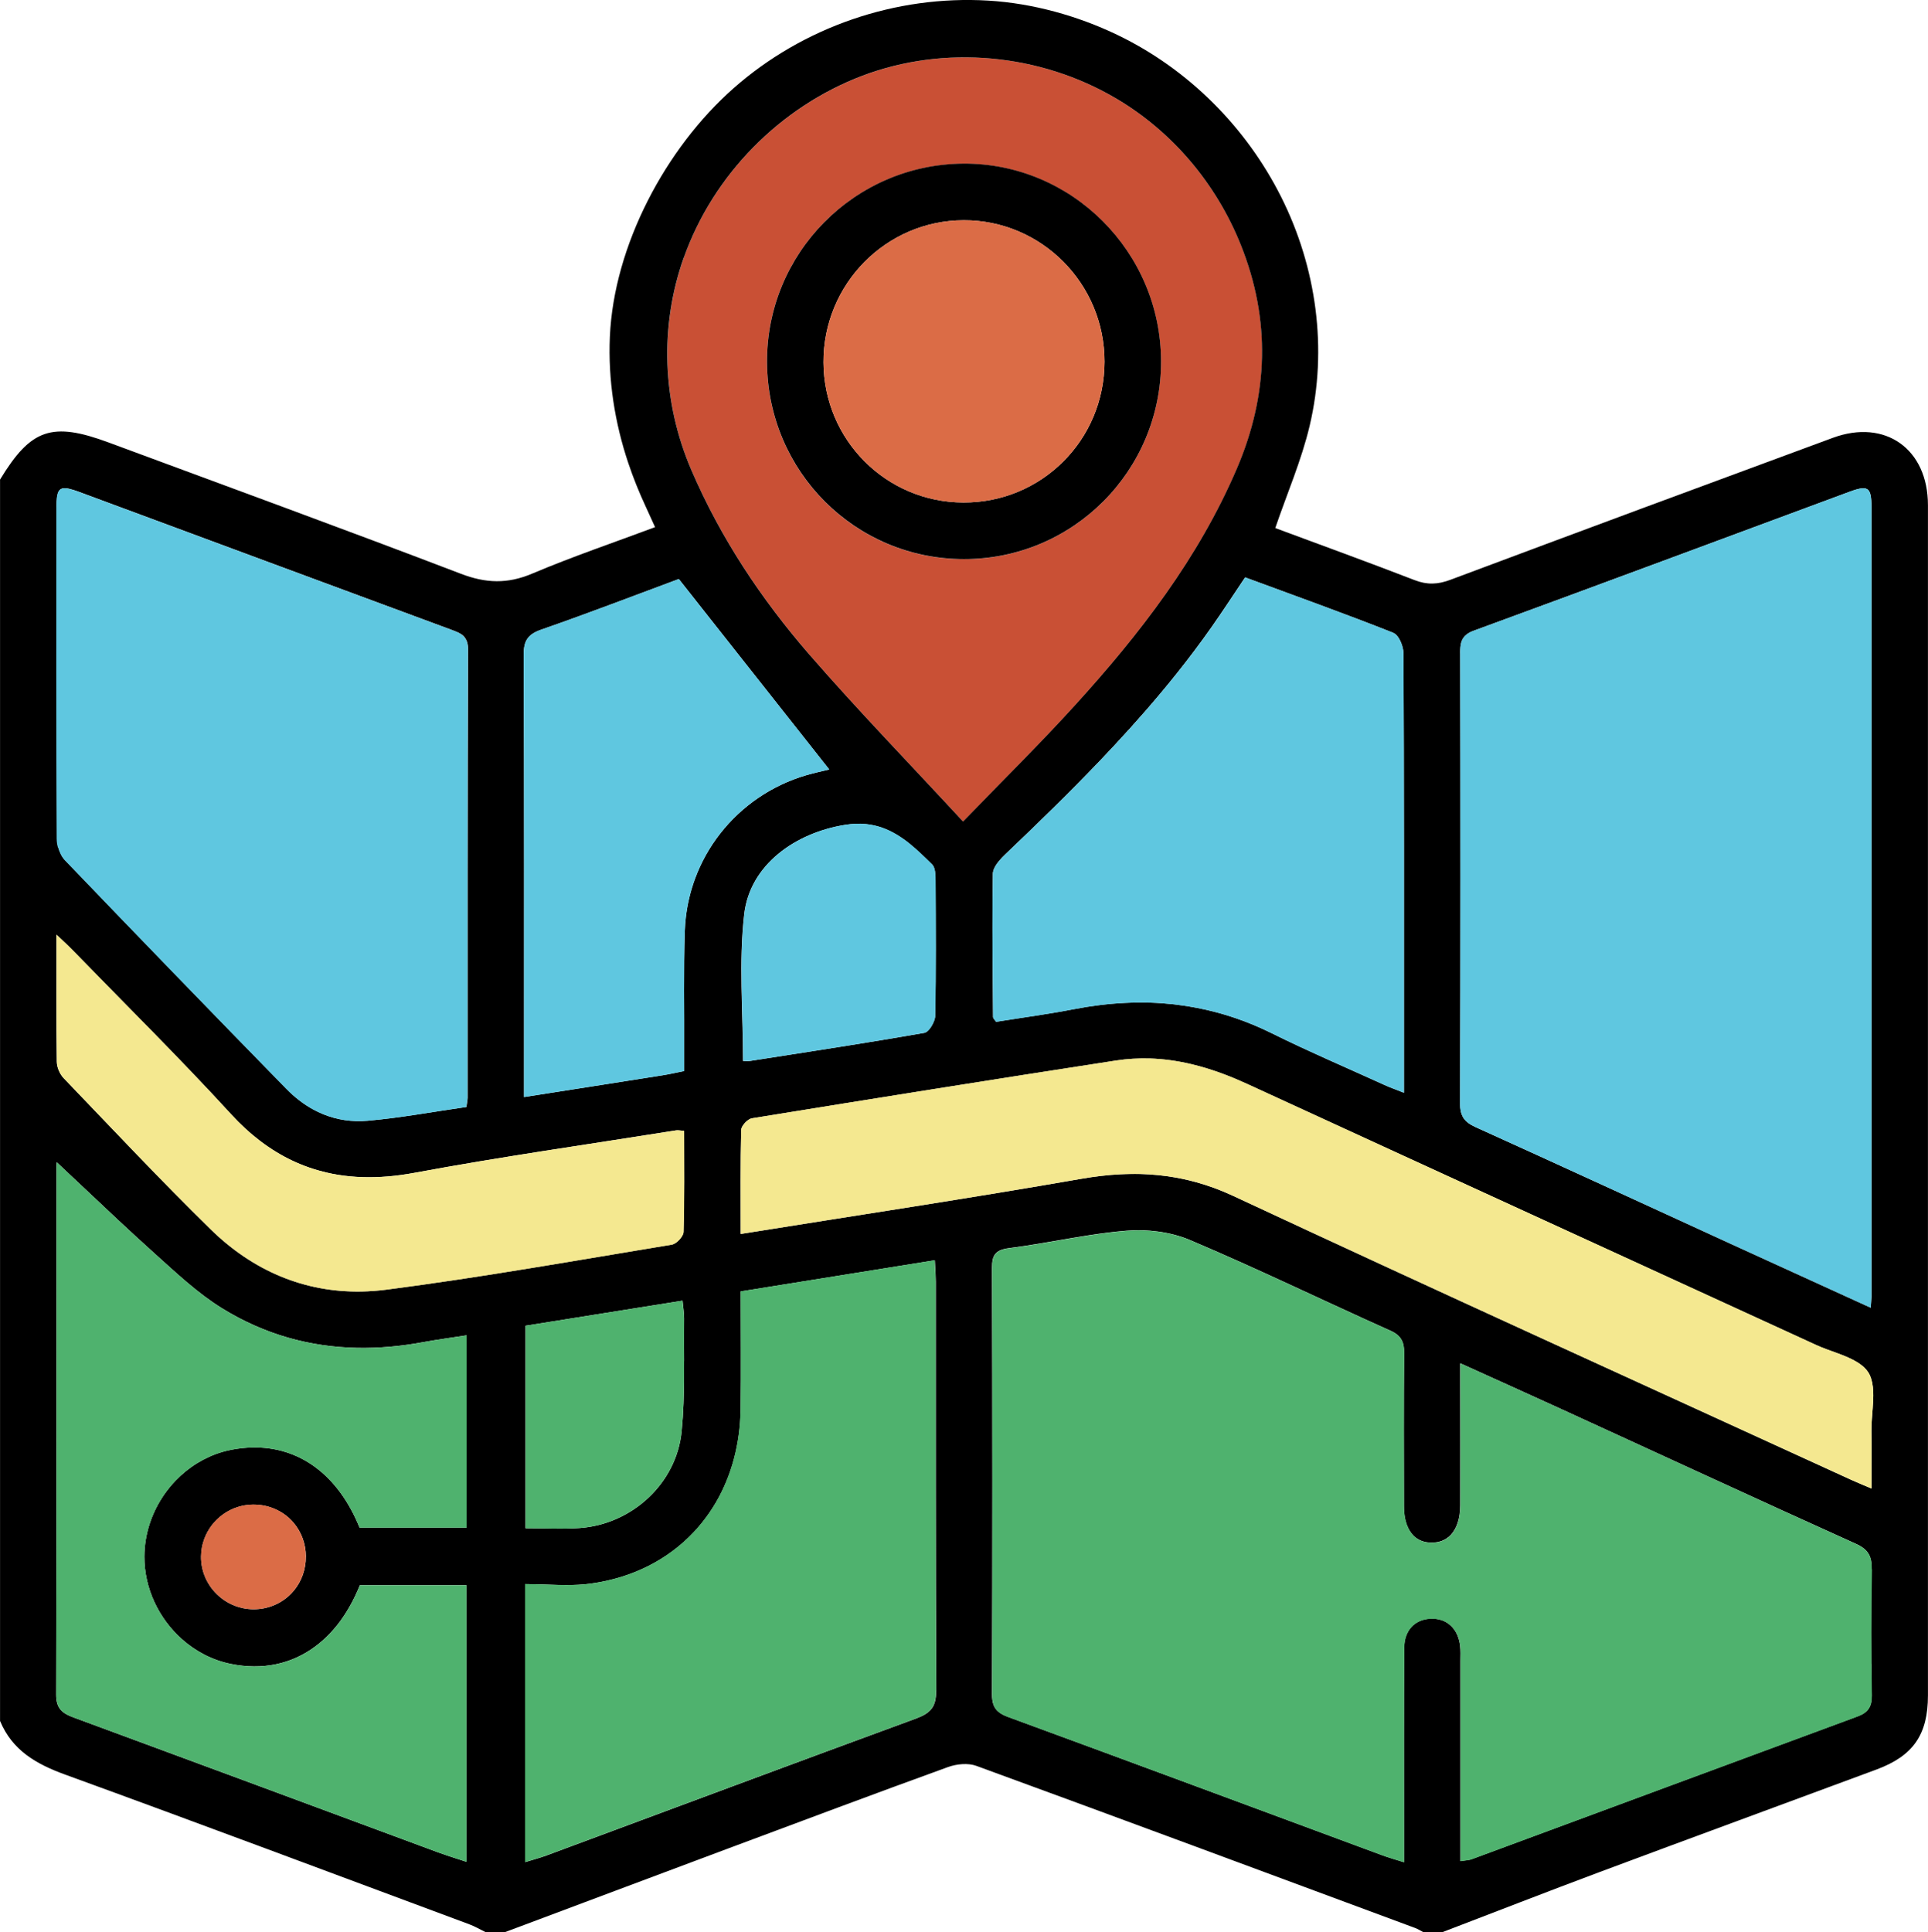 <?xml version="1.0" encoding="UTF-8"?><svg id="Layer_1" xmlns="http://www.w3.org/2000/svg" viewBox="0 0 383.25 384.08"><defs><style>.cls-1{fill:none;}.cls-2{fill:#f4e890;}.cls-3{fill:#c95035;}.cls-4{fill:#db6c46;}.cls-5{fill:#5fc7e0;}.cls-6{fill:#4fb26e;}</style></defs><path class="cls-1" d="M73.09,222.77c-.79,.07-1.56,.09-2.32,.07,.76,.02,1.54,0,2.32-.07,6.55-.58,13.04-1.79,19.6-2.74,.05-.4,.1-.7,.14-.94-.04,.24-.08,.54-.14,.94-6.57,.94-13.06,2.15-19.6,2.74Z"/><path class="cls-1" d="M13.86,97.18c.51,.12,1.11,.32,1.82,.58-.71-.26-1.31-.46-1.82-.58Z"/><path class="cls-1" d="M92.83,219.09c.06-.4,.1-.63,.1-.86,0-14.86,0-29.73,0-44.59,0,14.86,0,29.73,0,44.59,0,.23-.04,.46-.1,.86Z"/><path class="cls-1" d="M138.16,174.67c-.9,2.45-1.52,5.02-1.83,7.69,.31-2.66,.93-5.24,1.83-7.69Z"/><path class="cls-1" d="M92.71,127.33c-.22-.53-.55-.92-.99-1.22,.44,.3,.77,.7,.99,1.22Z"/><path class="cls-1" d="M92.93,173.64c0-14.86,.02-29.73,.08-44.59,0-.56-.07-1.02-.19-1.42,.12,.39,.19,.85,.19,1.42-.05,14.86-.07,29.73-.08,44.59Z"/><path class="cls-1" d="M143.18,165.67c2.12-2.71,4.65-5.09,7.52-7.05-2.87,1.96-5.4,4.34-7.52,7.05Z"/><path class="cls-1" d="M12.97,97.04c.13,0,.27,.02,.42,.04-.15-.02-.29-.04-.42-.04Z"/><path class="cls-1" d="M136.13,185.05c-.14,3.93-.16,7.87-.15,11.8,0-3.94,.02-7.87,.15-11.8Z"/><path class="cls-1" d="M136.01,208.66h0c0,.34,0,.68,0,1.02,0-.34,0-.68,0-1.02Z"/><path class="cls-1" d="M44.18,288.6c-1.78,.52-3.46,1.29-5.02,2.25,1.56-.96,3.24-1.73,5.02-2.25Z"/><path class="cls-1" d="M133.77,213.36c.7-.14,1.43-.3,2.23-.46,0-.76,0-1.48,0-2.18,0,.7,0,1.42,0,2.18-.8,.16-1.54,.32-2.23,.46Z"/><path class="cls-1" d="M15.68,97.77c24.74,9.16,49.48,18.35,74.23,27.49-24.75-9.14-49.49-18.33-74.23-27.49Z"/><path class="cls-1" d="M52.54,319.66c4.8-.95,8.29-5.12,8.26-10.28-.01-2.57-.91-4.88-2.4-6.67,1.49,1.78,2.39,4.1,2.4,6.67,.03,5.15-3.47,9.32-8.26,10.28Z"/><path class="cls-1" d="M52.54,319.66c-.69,.14-1.4,.21-2.13,.21,.73,0,1.44-.07,2.13-.21Z"/><path class="cls-1" d="M51.35,299.09c.71,.06,1.4,.19,2.07,.38-.66-.19-1.35-.32-2.07-.38Z"/><path class="cls-1" d="M58.08,230.68c2.17,1.03,4.41,1.81,6.73,2.36-2.32-.54-4.56-1.33-6.73-2.36Z"/><path class="cls-1" d="M14.44,188.88c10.52,10.83,21.28,21.44,31.47,32.57-10.2-11.13-20.95-21.74-31.47-32.57Z"/><path class="cls-1" d="M92.74,303.64h0v-38.21h0v38.21Z"/><path class="cls-1" d="M44.13,260.03c8.46,5.23,17.49,7.7,26.91,7.88-9.42-.18-18.45-2.65-26.91-7.88-4.82-2.98-9.05-6.99-13.31-10.81-5.04-4.53-9.97-9.19-14.77-13.72,4.8,4.53,9.73,9.19,14.77,13.72,4.25,3.82,8.49,7.83,13.31,10.81Z"/><path class="cls-1" d="M92.72,370.07h0c-.84-.28-1.65-.54-2.44-.79,.79,.26,1.6,.51,2.44,.79Z"/><path class="cls-1" d="M45.99,288.16c-.61,.12-1.21,.27-1.81,.44,.59-.17,1.2-.32,1.81-.44,1.4-.27,2.78-.42,4.12-.45-1.34,.03-2.71,.18-4.12,.45Z"/><path class="cls-1" d="M39.16,290.86c-1.56,.96-2.99,2.13-4.26,3.45,1.27-1.32,2.7-2.49,4.26-3.45Z"/><path class="cls-1" d="M36.13,325.78c-4.56-4.08-7.46-10.05-7.43-16.38,.02-4.45,1.45-8.71,3.88-12.25-2.43,3.54-3.87,7.8-3.88,12.25-.02,6.33,2.87,12.3,7.43,16.38Z"/><path class="cls-1" d="M56.17,300.74c.84,.55,1.59,1.21,2.23,1.98-.64-.76-1.39-1.43-2.23-1.98Z"/><path class="cls-1" d="M238.02,200.35c-1.36-.27-2.73-.48-4.11-.65,1.38,.17,2.75,.38,4.11,.65Z"/><path class="cls-1" d="M269.6,213.14c1.88,.84,3.75,1.68,5.62,2.53,.27,.12,.54,.24,.83,.36-.28-.12-.56-.23-.83-.36-1.87-.85-3.75-1.69-5.62-2.53Z"/><path class="cls-1" d="M371.99,258.16c.02-.27,.03-.5,.03-.73,0-52.21,0-104.42,0-156.62,.01,52.21,0,104.42,0,156.62,0,.23,0,.46-.03,.73Z"/><path class="cls-1" d="M233.36,199.63c-1.53-.17-3.06-.28-4.6-.33,1.54,.05,3.08,.16,4.6,.33Z"/><path class="cls-1" d="M198.02,203.09h0c5.19-.83,10.38-1.52,15.51-2.52,3.41-.66,6.78-1.08,10.12-1.24-3.34,.16-6.71,.58-10.12,1.24-5.13,.99-10.31,1.68-15.51,2.52Z"/><path class="cls-1" d="M223.65,199.34c1.66-.08,3.31-.1,4.96-.05-1.64-.05-3.3-.03-4.96,.05Z"/><path class="cls-1" d="M278.83,128.7c.1,.41,.16,.81,.16,1.16,0-.35-.06-.75-.16-1.16Z"/><path class="cls-1" d="M371.99,258.16c-.01,.18-.02,.37-.04,.59,.02-.22,.03-.41,.04-.59Z"/><path class="cls-1" d="M370.29,97.04c.52-.02,.88,.11,1.15,.41-.26-.3-.63-.43-1.15-.41Z"/><path class="cls-1" d="M371.43,97.45c.13,.15,.23,.35,.31,.59-.08-.24-.18-.44-.31-.59Z"/><path class="cls-1" d="M371.85,98.44c.06,.29,.1,.63,.13,1.02-.03-.39-.07-.73-.13-1.02Z"/><path class="cls-1" d="M185.84,202.37c-.15,.68-.55,1.49-1.01,2.09,.46-.6,.86-1.4,1.01-2.09Z"/><path class="cls-1" d="M185.87,173.2c-.09-.57-.26-1.09-.58-1.4-1.49-1.46-2.96-2.9-4.51-4.15,1.55,1.25,3.02,2.69,4.51,4.15,.32,.31,.49,.83,.58,1.4Z"/><path class="cls-1" d="M279.08,217.2h0v-11.28c0-12.68,0-25.35,0-38.03,0,12.68,0,25.35,0,38.03v11.28Z"/><path class="cls-1" d="M147.74,210.88c.45,0,.92,.06,1.38-.01,8.67-1.35,17.34-2.68,25.99-4.11-8.65,1.43-17.32,2.75-25.99,4.11-.46,.07-.93,.01-1.38,.01Z"/><path class="cls-1" d="M157.68,154.96c-1.66,.64-3.26,1.4-4.77,2.27,1.52-.87,3.11-1.63,4.77-2.27Z"/><path class="cls-1" d="M134.94,115.09h0c7.62,9.65,15.07,19.09,22.49,28.48-7.42-9.39-14.87-18.83-22.49-28.48Z"/><path class="cls-1" d="M185.98,174.93c.05,8.99,.11,17.97-.07,26.95,.18-8.98,.12-17.97,.07-26.95,0-.4,0-.85-.05-1.29,.04,.44,.05,.89,.05,1.29Z"/><path class="cls-1" d="M143.18,165.67c-2.12,2.71-3.82,5.74-5.02,9,1.2-3.26,2.9-6.3,5.02-9Z"/><path class="cls-1" d="M247.51,114.77c9.96,3.68,19.8,7.2,29.51,11.04,.79,.31,1.5,1.65,1.81,2.88-.31-1.24-1.02-2.57-1.81-2.88-9.71-3.84-19.55-7.37-29.51-11.04h0Z"/><path class="cls-1" d="M175.36,164.51c.24,.08,.47,.17,.7,.27-.23-.09-.47-.18-.7-.27Z"/><path class="cls-1" d="M172.11,163.79c.09,0,.17,.02,.26,.03-.09,0-.17-.02-.26-.03Z"/><path class="cls-1" d="M177.51,165.46c.25,.13,.49,.27,.74,.42-.24-.15-.49-.28-.74-.42Z"/><path class="cls-1" d="M125.01,214.8c-2.25,.35-4.51,.71-6.8,1.07,2.28-.36,4.54-.71,6.8-1.07Z"/><path class="cls-1" d="M256.51,255.4c-6.62-3.05-13.25-6.06-19.95-8.9-1.97-.83-4.16-1.39-6.39-1.69,2.23,.3,4.42,.85,6.39,1.69,6.7,2.84,13.34,5.85,19.95,8.9Z"/><path class="cls-1" d="M279.31,301.81c-.14-.73-.22-1.54-.22-2.41-.01-5.06-.03-10.12-.03-15.18,0,5.06,.02,10.12,.03,15.18,0,.88,.08,1.68,.22,2.41Z"/><path class="cls-1" d="M279.08,370.18h0c0-1.36,0-2.45,0-3.44,0,.99,0,2.09,0,3.44Z"/><path class="cls-1" d="M279.08,365.58c0,.38,0,.76,0,1.15,0-.4,0-.78,0-1.15Z"/><path class="cls-1" d="M284.73,306.66c-1.54,.03-2.81-.46-3.76-1.41,.94,.95,2.21,1.45,3.76,1.41h0Z"/><path class="cls-1" d="M286.48,322.02c1.02,.33,1.88,.95,2.53,1.81-.65-.86-1.51-1.48-2.53-1.81Z"/><path class="cls-1" d="M324.85,286.74c-4.89-2.25-9.79-4.5-14.69-6.74-6.42-2.94-12.87-5.83-19.85-9h0c6.99,3.17,13.43,6.06,19.85,9,4.9,2.24,9.79,4.49,14.69,6.74Z"/><path class="cls-1" d="M278.23,265.78c.42,.49,.67,1.05,.79,1.73-.13-.68-.37-1.25-.79-1.73Z"/><path class="cls-1" d="M225.47,244.55c.56-.01,1.13-.01,1.71,0-.57-.02-1.14-.02-1.71,0Z"/><path class="cls-1" d="M372.08,311.92c-.04,2.09-.07,4.18-.09,6.28,.02-2.09,.05-4.18,.09-6.28,.05-2.59-.68-3.92-3.15-5.04-9.82-4.43-19.62-8.91-29.41-13.4,9.79,4.49,19.59,8.97,29.41,13.4,2.47,1.11,3.19,2.45,3.15,5.04Z"/><path class="cls-1" d="M279.48,302.51c.25,.91,.63,1.67,1.11,2.29-.48-.62-.86-1.39-1.11-2.29Z"/><path class="cls-1" d="M369.23,341.17c-25.58,9.44-51.13,18.93-76.7,28.38-.42,.15-.88,.2-1.52,.28,.64-.08,1.1-.13,1.52-.28,25.57-9.46,51.13-18.95,76.7-28.38,2.04-.75,2.87-1.89,2.84-4.14-.03-2.09-.05-4.18-.07-6.28,.02,2.09,.04,4.19,.07,6.28,.03,2.25-.79,3.39-2.84,4.14Z"/><path class="cls-1" d="M279.12,327.54c-.08,12.49-.04,24.99-.04,37.48,0-12.49-.03-24.99,.04-37.48,.02-3.46,2.08-5.59,5.12-5.77-3.04,.19-5.09,2.32-5.12,5.77Z"/><path class="cls-1" d="M147.24,245.29h0c23.01-3.69,45.42-7.07,67.75-10.97,1.32-.23,2.62-.42,3.91-.57-1.29,.15-2.6,.34-3.91,.57-22.32,3.9-44.74,7.28-67.75,10.97Z"/><path class="cls-1" d="M372.02,295.88h0c0-3.14,.02-5.97,.01-8.71,0,2.74-.01,5.56-.01,8.71Z"/><path class="cls-1" d="M222.75,233.42c.64-.03,1.27-.05,1.9-.06-.63,0-1.27,.03-1.9,.06Z"/><path class="cls-1" d="M372.38,277.42c0-1.21-.1-2.35-.41-3.35,.32,1,.42,2.14,.41,3.35Z"/><path class="cls-1" d="M67.16,233.51c1.58,.26,3.2,.41,4.86,.47-1.66-.05-3.27-.21-4.86-.47Z"/><path class="cls-1" d="M372.38,277.42c0,.76-.05,1.55-.11,2.34,.06-.79,.1-1.58,.11-2.34Z"/><path class="cls-1" d="M228.58,210.41c2.78,.09,5.52,.48,8.22,1.12-2.7-.64-5.43-1.03-8.22-1.12Z"/><path class="cls-1" d="M222.75,233.42c-1.27,.06-2.55,.17-3.85,.32,1.29-.15,2.57-.26,3.85-.32Z"/><path class="cls-1" d="M369.26,270.81c.16,.1,.31,.2,.46,.31-.15-.11-.3-.21-.46-.31Z"/><path class="cls-1" d="M366.13,269.31c.49,.19,.97,.39,1.43,.6-.46-.21-.94-.41-1.43-.6Z"/><path class="cls-1" d="M361.01,267.34c1.35,.62,2.89,1.14,4.38,1.69-1.49-.55-3.03-1.07-4.38-1.69-37.69-17.3-75.41-34.55-113.09-51.88-3.13-1.44-6.29-2.65-9.51-3.53,3.22,.88,6.38,2.09,9.51,3.53,37.68,17.33,75.4,34.58,113.09,51.88Z"/><path class="cls-1" d="M279.13,269.04c-.06,5.06-.07,10.12-.07,15.18,0-5.06,.02-10.12,.07-15.18Z"/><path class="cls-1" d="M104.47,303.77c1.87,0,3.68,.05,5.44,.07-1.77-.02-3.57-.07-5.44-.07h0Z"/><path class="cls-1" d="M186.09,336.08h0c0,.81-.07,1.49-.22,2.08,.15-.59,.22-1.27,.22-2.08Z"/><path class="cls-1" d="M185.87,251.65c.06,1.11,.13,2.11,.13,3.1,0-.99-.06-1.99-.13-3.1Z"/><path class="cls-1" d="M104.4,314.85h0c1.64,0,3.29,.07,4.92,.12-1.63-.06-3.28-.12-4.92-.12Z"/><path class="cls-1" d="M185.99,295.42c0,13.53,.02,27.06,.1,40.59-.07-13.53-.09-27.06-.1-40.59Z"/><path class="cls-1" d="M112.6,303.84c-.87,.02-1.75,.01-2.64,0,.89,.01,1.77,.01,2.64,0Z"/><path class="cls-1" d="M135.89,244.88c-.02,.67-.8,1.66-1.57,2.18,.77-.52,1.55-1.51,1.57-2.18,.2-6.6,.11-13.2,.11-20.09,0,6.89,.09,13.49-.11,20.09Z"/><path class="cls-1" d="M126.48,248.57c2.36-.4,4.73-.79,7.09-1.18,.23-.04,.49-.16,.75-.33-.26,.17-.52,.29-.75,.33-2.36,.39-4.73,.78-7.09,1.18Z"/><path class="cls-1" d="M71.83,256.71c1.62-.03,3.26-.15,4.92-.36,4.75-.61,9.5-1.29,14.24-2-4.74,.71-9.49,1.38-14.24,2-1.66,.21-3.3,.34-4.92,.36Z"/><path class="cls-1" d="M135.98,270.5c0,2.81,0,5.62-.11,8.42,.11-2.8,.12-5.61,.11-8.42Z"/><path class="cls-1" d="M98.1,253.25c9.47-1.49,18.93-3.1,28.38-4.68-9.46,1.58-18.91,3.19-28.38,4.68Z"/><path class="cls-1" d="M135.68,258.53h0c.13,1.43,.32,2.49,.31,3.54,.01-1.05-.18-2.11-.31-3.54Z"/><path class="cls-1" d="M183.91,340.75c.77-.47,1.31-1.03,1.67-1.77-.36,.75-.9,1.3-1.67,1.77Z"/><path class="cls-1" d="M145.3,355.18c12.25-4.55,24.51-9.09,36.78-13.59,.71-.26,1.32-.53,1.83-.85-.51,.31-1.12,.58-1.83,.85-12.27,4.5-24.53,9.04-36.78,13.59Z"/><path class="cls-1" d="M112.58,315.04c-1.08,0-2.17-.03-3.26-.07,1.09,.04,2.18,.07,3.26,.07Z"/><path class="cls-1" d="M134.67,224.67c.1,0,.2,.01,.33,.02-.12-.01-.23-.02-.33-.02Z"/><path class="cls-1" d="M104.4,370.12h0c1.6-.49,2.89-.82,4.14-1.29,12.26-4.55,24.5-9.11,36.76-13.66-12.25,4.55-24.5,9.11-36.76,13.66-1.25,.46-2.54,.79-4.14,1.29Z"/><path class="cls-3" d="M160.98,130.22c9.63,11.08,19.87,21.62,30.47,33.08,7.95-8.22,15.32-15.47,22.26-23.11,12.88-14.18,24.54-29.24,32.17-47.06,6.31-14.73,6.74-29.55,.78-44.43-4.85-12.12-13.54-22.5-24.81-29.14-15.09-8.9-34.04-10.72-50.44-4.49-16.35,6.2-29.63,19.67-35.47,36.18-4.81,13.58-4.33,28.62,1.53,42.23,5.84,13.56,13.92,25.7,23.52,36.75Zm30.49-97.68c21.56-.15,39.27,17.55,39.31,39.29,.05,21.75-17.48,39.33-39.2,39.32-21.56-.02-38.95-17.36-39.12-39.02-.17-21.69,17.32-39.44,39.01-39.59Z"/><path d="M383.24,100.4c0-11.16-8.5-17.21-18.89-13.38-25.36,9.35-50.7,18.74-76.02,28.22-2.5,.94-4.63,1.04-7.13,.07-9.28-3.59-18.64-6.98-27.7-10.35,2.36-6.92,5.22-13.49,6.84-20.35,3.6-15.26,1.35-31.47-5.66-45.44-6.96-13.88-18.46-25.42-32.46-32.18-7.95-3.84-16.94-6.34-25.76-6.87-18.4-1.1-36.83,5.23-50.64,17.42-13.5,11.91-23.8,31.26-24.59,49.41-.37,8.52,.96,17.07,3.68,25.14,.98,2.92,2.14,5.79,3.44,8.59,.57,1.24,1.13,2.48,1.87,4.1-8.25,3.08-16.47,5.87-24.44,9.24-4.91,2.08-9.21,1.93-14.19,.02-23.26-8.9-46.65-17.43-70-26.09-11.25-4.17-15.44-2.74-21.58,7.37v246.75c2.43,5.85,7.19,8.57,12.94,10.66,26.84,9.76,53.58,19.8,80.35,29.76,1.13,.42,2.18,1.05,3.27,1.58h3.74c14.79-5.54,29.57-11.1,44.37-16.63,14.58-5.44,29.14-10.91,43.77-16.21,1.71-.62,4-.84,5.65-.23,29.11,10.64,58.15,21.44,87.21,32.22,.57,.21,1.09,.56,1.64,.84h3.74c10.44-3.99,20.85-8.06,31.31-11.97,18.32-6.84,36.68-13.57,55.01-20.37,7.3-2.71,10.23-6.93,10.23-14.74,0-78.87,.01-157.74,0-236.61Zm-92.98,29.39c0-1.66,.18-2.83,1.29-3.69,.18-.14,.39-.28,.63-.4s.51-.24,.81-.35c24.89-9.12,49.73-18.38,74.59-27.58,1.18-.44,2.06-.7,2.7-.72,.52-.02,.88,.11,1.15,.41,.13,.15,.23,.35,.31,.59,.04,.12,.08,.25,.11,.4,.06,.29,.1,.63,.13,1.02s.04,.84,.04,1.34c.01,52.21,0,104.42,0,156.62,0,.23,0,.46-.03,.73-.01,.18-.02,.37-.04,.59-.02,.33-.05,.71-.08,1.18-9.53-4.35-18.56-8.46-27.59-12.59-8.49-3.89-16.97-7.79-25.46-11.68-8.49-3.89-16.98-7.77-25.49-11.62-.56-.25-1.03-.51-1.42-.8s-.71-.61-.96-.97c-.37-.55-.59-1.21-.67-2.04-.03-.28-.04-.58-.04-.89,.1-29.85,.09-59.7,.03-89.55Zm-13.25-3.97c.79,.31,1.5,1.65,1.81,2.88,.1,.41,.16,.81,.16,1.16,.06,12.68,.08,25.35,.09,38.03,0,12.68,0,25.35,0,38.03v11.28h0c-.82-.33-1.51-.59-2.13-.83-.31-.12-.61-.24-.89-.35-.28-.12-.56-.23-.83-.36-1.87-.85-3.75-1.69-5.62-2.53-1.88-.84-3.75-1.67-5.63-2.52-3.75-1.69-7.48-3.41-11.16-5.23-4.86-2.41-9.79-4.07-14.81-5.04-1.36-.27-2.73-.48-4.11-.65-.18-.02-.36-.05-.54-.07-1.53-.17-3.06-.28-4.6-.33-.05,0-.1,0-.15,0-1.64-.05-3.3-.03-4.96,.05-3.34,.16-6.71,.58-10.12,1.24-5.13,.99-10.31,1.68-15.51,2.52h0c-.25-.38-.61-.67-.61-.96-.02-2.37-.04-4.74-.06-7.12-.06-7.12-.1-14.23,.02-21.35,0-.16,.03-.33,.07-.5,.12-.51,.41-1.03,.76-1.53,.12-.17,.25-.33,.38-.49,.4-.49,.84-.94,1.25-1.33,6.45-6.14,12.84-12.34,18.97-18.77,.88-.92,1.75-1.84,2.61-2.77,4.33-4.64,8.51-9.41,12.48-14.38,2.38-2.98,4.68-6.03,6.89-9.17,1.11-1.58,2.19-3.18,3.3-4.83,1.1-1.65,2.23-3.35,3.43-5.14h0c9.96,3.68,19.8,7.2,29.51,11.04Zm-91.12,76.08c0,.15-.02,.31-.06,.48-.15,.68-.55,1.49-1.01,2.09-.35,.45-.73,.77-1.08,.83-2.88,.51-5.76,.99-8.65,1.47-8.65,1.43-17.32,2.75-25.99,4.11-.46,.07-.93,.01-1.38,.01h-.02c0-9.87-.87-19.66,.24-29.21,1.15-9.86,10.24-16.18,20.07-17.73,1.47-.23,2.82-.27,4.07-.15,.09,0,.17,.02,.26,.03,1.06,.12,2.06,.36,3,.69,.24,.08,.47,.17,.7,.27,.49,.2,.97,.43,1.44,.68,.25,.13,.49,.27,.74,.42,.88,.53,1.72,1.12,2.54,1.78,1.55,1.25,3.02,2.69,4.51,4.15,.32,.31,.49,.83,.58,1.4,.02,.14,.04,.29,.05,.44,.04,.44,.05,.89,.05,1.29,.05,8.99,.11,17.97-.07,26.95ZM135.93,51.24c5.84-16.5,19.12-29.97,35.47-36.18,16.41-6.22,35.35-4.4,50.44,4.49,11.27,6.64,19.96,17.02,24.81,29.14,5.96,14.88,5.52,29.71-.78,44.43-7.63,17.82-19.28,32.88-32.17,47.06-6.94,7.64-14.31,14.89-22.26,23.11-10.6-11.46-20.84-22.01-30.47-33.08-9.6-11.05-17.68-23.19-23.52-36.75-5.86-13.61-6.34-28.65-1.53-42.23Zm-28.26,73.88c9.39-3.26,18.66-6.84,27.27-10.03h0c7.62,9.65,15.07,19.09,22.49,28.48,2.47,3.13,4.94,6.26,7.41,9.38-1.32,.32-2.98,.67-4.61,1.15-.86,.25-1.71,.54-2.55,.86-1.66,.64-3.26,1.4-4.77,2.27-.76,.44-1.5,.9-2.21,1.39-2.87,1.96-5.4,4.34-7.52,7.05-2.12,2.71-3.82,5.74-5.02,9-.9,2.45-1.52,5.02-1.83,7.69-.1,.89-.17,1.79-.2,2.69-.14,3.93-.16,7.87-.15,11.8,0,1.97,.01,3.94,.02,5.9s.01,3.94,0,5.9h0c0,.34,0,.68,0,1.02s0,.69,0,1.04c0,.7,0,1.42,0,2.18-.8,.16-1.54,.32-2.23,.46s-1.36,.28-2.03,.38c-2.24,.35-4.48,.71-6.73,1.06-2.25,.35-4.51,.71-6.8,1.07-4.57,.72-9.22,1.44-14.04,2.2v-4.34c0-27.86,.05-55.72-.07-83.58-.01-2.86,.87-4.09,3.57-5.02ZM11.24,100.78c0-.75,.02-1.37,.09-1.88,.17-1.36,.61-1.91,1.65-1.86,.13,0,.27,.02,.42,.04,.15,.02,.31,.06,.48,.1,.51,.12,1.11,.32,1.82,.58,24.75,9.16,49.48,18.35,74.23,27.49,.7,.26,1.32,.51,1.81,.85,.44,.3,.77,.7,.99,1.22,.04,.1,.08,.2,.12,.31,.12,.39,.19,.85,.19,1.42-.05,14.86-.07,29.73-.08,44.59,0,14.86,0,29.73,0,44.59,0,.23-.04,.46-.1,.86-.04,.24-.08,.54-.14,.94-6.57,.94-13.06,2.15-19.6,2.74-.79,.07-1.56,.09-2.32,.07-3.04-.08-5.88-.88-8.47-2.29-1.94-1.05-3.75-2.44-5.39-4.13-14.74-15.08-29.41-30.23-44.01-45.44-.61-.63-1.07-1.58-1.34-2.55-.16-.58-.25-1.17-.25-1.71-.1-21.98-.08-43.96-.06-65.95Zm81.5,202.86h-21.26c-4.27-10.51-11.99-16.15-21.37-15.93-1.34,.03-2.71,.18-4.12,.45-.61,.12-1.21,.27-1.81,.44-1.78,.52-3.46,1.29-5.02,2.25-1.56,.96-2.99,2.13-4.26,3.45-.85,.88-1.62,1.84-2.32,2.85-2.43,3.54-3.87,7.8-3.88,12.25-.02,6.33,2.87,12.3,7.43,16.38,2.74,2.45,6.08,4.21,9.75,4.95,6.3,1.28,12.07,.04,16.79-3.47,1.05-.78,2.05-1.67,2.99-2.67,.47-.5,.93-1.03,1.37-1.58,.88-1.11,1.7-2.33,2.45-3.65,.38-.66,.74-1.35,1.08-2.06,.34-.71,.67-1.45,.98-2.22h21.17v54.98h0c-.84-.28-1.65-.54-2.44-.79-1.1-.36-2.16-.71-3.21-1.09-24.17-8.95-48.33-17.93-72.52-26.84-2.26-.83-3.39-1.84-3.38-4.5,.09-34.99,.06-69.98,.07-104.98,0-.15,0-.29,.01-.43,.02-.4,.06-.66,.04-.41,1.57,1.47,3.16,2.97,4.76,4.48,4.8,4.53,9.73,9.19,14.77,13.72,4.25,3.82,8.49,7.83,13.31,10.81,8.46,5.23,17.49,7.7,26.91,7.88,4.28,.08,8.64-.31,13.06-1.13,2.78-.51,5.59-.88,8.64-1.36h0v38.21Zm-31.94,5.74c.03,5.15-3.47,9.32-8.26,10.28-.69,.14-1.4,.21-2.13,.21-.72,0-1.43-.08-2.11-.22-1.02-.21-1.99-.58-2.89-1.07-2.68-1.47-4.65-4.07-5.25-7.13-.07-.34-.12-.69-.15-1.04-.03-.35-.05-.71-.04-1.06,.06-4.57,3.09-8.45,7.25-9.79,.32-.1,.65-.19,.98-.26,.67-.14,1.35-.22,2.06-.23,.37,0,.73,0,1.09,.04,.71,.06,1.4,.19,2.07,.38,.99,.29,1.92,.72,2.76,1.26s1.59,1.21,2.23,1.98c1.49,1.78,2.39,4.1,2.4,6.67Zm37.29-56.13c-2.37,.37-4.74,.74-7.11,1.09-4.74,.71-9.49,1.38-14.24,2-1.66,.21-3.3,.34-4.92,.36-11.32,.2-21.53-4.11-29.95-12.36-9.98-9.77-19.55-19.97-29.23-30.05-.76-.8-1.34-2.14-1.36-3.24-.06-4.06-.07-8.11-.07-12.29,0-4.17,.01-8.46,.01-12.98,1.4,1.34,2.34,2.18,3.21,3.08,10.52,10.83,21.28,21.44,31.47,32.57,3.78,4.13,7.83,7.18,12.16,9.24,2.17,1.03,4.41,1.81,6.73,2.36,.77,.18,1.56,.34,2.35,.47,1.58,.26,3.2,.41,4.86,.47,3.31,.11,6.77-.19,10.39-.86,17.26-3.21,34.65-5.66,51.99-8.43,.09-.01,.18-.02,.27-.02,.1,0,.2,.01,.33,.02,.25,.03,.56,.07,1,.1,0,6.89,.09,13.49-.11,20.09-.02,.67-.8,1.66-1.57,2.18-.26,.17-.52,.29-.75,.33-2.36,.39-4.73,.78-7.09,1.18-9.46,1.58-18.91,3.19-28.38,4.68Zm37.89,17.25c0,2.81,0,5.62-.11,8.42-.07,1.87-.19,3.73-.37,5.59-1.01,10.38-9.91,18.49-20.3,19.22-.87,.06-1.73,.09-2.61,.11-.87,.02-1.75,.01-2.64,0h-.04c-1.77-.02-3.57-.07-5.44-.07h0v-40.26c2.62-.42,5.22-.83,7.82-1.25s5.18-.83,7.76-1.24c5.17-.83,10.36-1.65,15.63-2.49h0c.13,1.43,.32,2.49,.31,3.54-.04,2.81-.01,5.62,0,8.43Zm50.11,65.58c0,.81-.07,1.49-.22,2.08-.08,.29-.17,.56-.29,.81-.36,.75-.9,1.3-1.67,1.77-.51,.31-1.12,.58-1.83,.85-12.27,4.5-24.53,9.04-36.78,13.59-12.25,4.55-24.5,9.11-36.76,13.66-1.25,.46-2.54,.79-4.14,1.29h0v-55.27h0c1.64,0,3.29,.07,4.92,.12,1.09,.04,2.18,.07,3.26,.07,1.62,0,3.23-.06,4.82-.28,8.34-1.13,15.36-4.76,20.49-10.2,.34-.36,.68-.73,1-1.11,.97-1.13,1.87-2.34,2.69-3.61,.27-.42,.53-.85,.79-1.29,3.04-5.25,4.76-11.51,4.86-18.42,.11-7.72,.02-15.45,.02-23.45,12.92-2.07,25.53-4.09,38.58-6.19,.02,.4,.04,.79,.06,1.16,.06,1.11,.13,2.11,.13,3.1,0,13.56,0,27.11,0,40.67,0,13.53,.02,27.06,.1,40.59v.07h0Zm185.91-5.34c.02,2.09,.04,4.19,.07,6.28,.03,2.25-.79,3.39-2.84,4.14-25.58,9.44-51.13,18.93-76.7,28.38-.42,.15-.88,.2-1.52,.28-.21,.03-.45,.06-.71,.1v-6.1c0-11.24,0-22.49,0-33.73,0-1,.06-2.01-.06-3-.16-1.31-.59-2.42-1.23-3.28-.65-.86-1.51-1.48-2.53-1.81-.68-.22-1.43-.31-2.24-.26-3.04,.19-5.09,2.32-5.12,5.77-.08,12.49-.04,24.99-.04,37.48v.56c0,.38,0,.76,0,1.15,0,.99,0,2.09,0,3.44h0c-1.71-.54-3.06-.91-4.37-1.4-24.75-9.16-49.48-18.36-74.26-27.45-.88-.32-1.56-.67-2.06-1.12-.84-.75-1.2-1.78-1.2-3.4,.1-28.23,.09-56.47,0-84.7,0-.66,.04-1.21,.14-1.68,.05-.24,.12-.45,.21-.64,.44-.97,1.34-1.45,3.07-1.67,1.94-.25,3.88-.55,5.82-.87,.97-.16,1.94-.33,2.9-.49,4.84-.84,9.67-1.7,14.54-2.1,.52-.04,1.05-.07,1.58-.09,.56-.01,1.13-.01,1.71,0,.99,.03,1.99,.12,2.99,.25,2.23,.3,4.42,.85,6.39,1.69,6.7,2.84,13.34,5.85,19.95,8.9,4.96,2.29,9.92,4.59,14.89,6.86,1.66,.76,3.32,1.51,4.98,2.25,.28,.12,.53,.25,.76,.39,.23,.13,.43,.27,.61,.42,.18,.15,.34,.3,.48,.46,.42,.49,.67,1.05,.79,1.73,.08,.45,.11,.96,.11,1.53-.06,5.06-.07,10.12-.07,15.18,0,5.06,.02,10.12,.03,15.18,0,.88,.08,1.68,.22,2.41,.05,.24,.1,.48,.17,.7,.25,.91,.63,1.67,1.11,2.29,.12,.16,.25,.3,.38,.44,.94,.95,2.21,1.45,3.76,1.41,1.09-.02,2.04-.3,2.83-.82,.32-.21,.61-.45,.87-.73,1.19-1.27,1.85-3.27,1.86-5.9,.03-8,0-15.99,0-23.99,0-1.21,0-2.41,0-4.21h0c6.99,3.17,13.43,6.06,19.85,9,4.9,2.24,9.79,4.49,14.69,6.74,4.89,2.25,9.79,4.5,14.68,6.74,9.79,4.49,19.59,8.97,29.41,13.4,2.47,1.11,3.19,2.45,3.15,5.04-.04,2.09-.07,4.18-.09,6.28-.04,4.18-.03,8.37,0,12.56Zm.27-50.99c-.11,1.59-.28,3.2-.26,4.69,.01,.9,.02,1.81,.02,2.72,0,2.74-.01,5.56-.01,8.71h0c-1.57-.67-2.79-1.15-3.98-1.7-40.99-18.78-82.05-37.4-122.9-56.46-2.48-1.16-4.94-2.06-7.41-2.74-1.85-.51-3.71-.89-5.57-1.16-1.24-.18-2.49-.3-3.74-.38-.63-.04-1.25-.06-1.88-.08s-1.26-.02-1.89,0c-.63,0-1.27,.03-1.9,.06-1.27,.06-2.55,.17-3.85,.32-1.29,.15-2.6,.34-3.91,.57-22.32,3.9-44.74,7.28-67.75,10.97h0c0-7.23-.07-13.96,.1-20.68,.02-.81,1.28-2.17,2.13-2.3,24.1-3.91,48.21-7.77,72.34-11.48,1.15-.18,2.28-.3,3.41-.36s2.25-.08,3.36-.05c2.78,.09,5.52,.48,8.22,1.12,.54,.13,1.08,.26,1.61,.41,3.22,.88,6.38,2.09,9.51,3.53,37.68,17.33,75.4,34.58,113.09,51.88,1.35,.62,2.89,1.14,4.38,1.69,.25,.09,.5,.19,.74,.28,.49,.19,.97,.39,1.43,.6,.6,.27,1.17,.57,1.7,.9,.16,.1,.31,.2,.46,.31,.67,.47,1.24,1.01,1.65,1.65,.25,.4,.45,.83,.59,1.3,.32,1,.42,2.14,.41,3.35,0,.76-.05,1.55-.11,2.34Z"/><path class="cls-6" d="M372.08,311.92c.05-2.59-.68-3.92-3.15-5.04-9.82-4.43-19.62-8.91-29.41-13.4-4.9-2.25-9.79-4.49-14.68-6.74-4.89-2.25-9.79-4.5-14.69-6.74-6.42-2.94-12.87-5.83-19.85-9h0c0,1.8,0,3.01,0,4.21,0,8,.02,15.99,0,23.99,0,2.63-.67,4.63-1.86,5.9-.27,.28-.56,.53-.87,.73-.79,.52-1.74,.8-2.83,.82h0c-1.54,.03-2.81-.46-3.76-1.41-.13-.14-.26-.28-.38-.44-.48-.62-.86-1.39-1.11-2.29-.06-.23-.12-.46-.17-.7-.15-.73-.22-1.54-.22-2.41-.01-5.06-.03-10.12-.03-15.18s.02-10.12,.07-15.18c0-.57-.02-1.07-.11-1.53-.13-.68-.37-1.25-.79-1.73-.14-.16-.3-.32-.48-.46-.18-.15-.39-.29-.61-.42-.23-.13-.48-.26-.76-.39-1.66-.74-3.32-1.5-4.98-2.25-4.97-2.27-9.93-4.57-14.89-6.86-6.62-3.05-13.25-6.06-19.95-8.9-1.97-.83-4.16-1.39-6.39-1.69-.99-.13-1.99-.22-2.99-.25-.57-.02-1.14-.02-1.71,0-.53,.01-1.06,.04-1.58,.09-4.87,.4-9.71,1.27-14.54,2.1-.97,.17-1.94,.33-2.9,.49-1.94,.32-3.88,.62-5.82,.87-1.73,.22-2.64,.7-3.07,1.67-.09,.19-.16,.41-.21,.64-.1,.47-.14,1.03-.14,1.68,.08,28.23,.09,56.47,0,84.7,0,1.63,.35,2.65,1.2,3.4,.51,.45,1.18,.8,2.06,1.12,24.78,9.09,49.51,18.29,74.26,27.45,1.31,.49,2.67,.86,4.37,1.4h0c0-1.36,0-2.45,0-3.44,0-.4,0-.78,0-1.15v-.56c0-12.49-.03-24.99,.04-37.48,.02-3.46,2.08-5.59,5.12-5.77,.81-.05,1.56,.04,2.24,.26,1.02,.33,1.88,.95,2.53,1.81,.65,.86,1.08,1.97,1.23,3.28,.12,.99,.06,2,.06,3,0,11.24,0,22.49,0,33.73v6.1c.26-.04,.49-.08,.71-.1,.64-.08,1.1-.13,1.52-.28,25.57-9.46,51.13-18.95,76.7-28.38,2.04-.75,2.87-1.89,2.84-4.14-.03-2.09-.05-4.18-.07-6.28-.03-4.19-.04-8.37,0-12.56,.02-2.09,.05-4.18,.09-6.28Z"/><path class="cls-5" d="M290.28,220.23c.08,.83,.3,1.49,.67,2.04,.25,.37,.56,.68,.96,.97s.87,.55,1.42,.8c8.51,3.85,17,7.73,25.49,11.62,8.49,3.89,16.97,7.79,25.46,11.68,9.03,4.13,18.07,8.25,27.59,12.59,.03-.47,.06-.85,.08-1.18,.02-.22,.03-.41,.04-.59,.02-.27,.03-.5,.03-.73,0-52.21,0-104.42,0-156.62,0-.5-.01-.95-.04-1.34s-.07-.73-.13-1.02c-.03-.15-.06-.28-.11-.4-.08-.24-.18-.44-.31-.59-.26-.3-.63-.43-1.15-.41-.65,.03-1.52,.28-2.7,.72-24.86,9.2-49.7,18.47-74.59,27.58-.3,.11-.57,.23-.81,.35s-.45,.26-.63,.4c-1.11,.85-1.29,2.03-1.29,3.69,.06,29.85,.08,59.7-.03,89.55,0,.32,.01,.62,.04,.89Z"/><path class="cls-5" d="M11.55,168.44c.27,.97,.73,1.91,1.34,2.55,14.6,15.22,29.27,30.36,44.01,45.44,1.65,1.68,3.45,3.08,5.39,4.13,2.59,1.4,5.43,2.2,8.47,2.29,.76,.02,1.54,0,2.32-.07,6.55-.58,13.04-1.79,19.6-2.74,.05-.4,.1-.7,.14-.94,.06-.4,.1-.63,.1-.86,0-14.86,0-29.73,0-44.59,0-14.86,.02-29.73,.08-44.59,0-.56-.07-1.02-.19-1.42-.03-.11-.07-.21-.12-.31-.22-.53-.55-.92-.99-1.22-.49-.34-1.1-.59-1.81-.85-24.75-9.14-49.49-18.33-74.23-27.49-.71-.26-1.31-.46-1.82-.58-.17-.04-.33-.07-.48-.1s-.29-.04-.42-.04c-1.04-.04-1.48,.51-1.65,1.86-.06,.51-.09,1.13-.09,1.88-.02,21.98-.04,43.97,.06,65.95,0,.54,.09,1.13,.25,1.71Z"/><path class="cls-6" d="M92.74,265.43c-3.05,.47-5.86,.84-8.64,1.36-4.42,.82-8.78,1.21-13.06,1.13-9.42-.18-18.45-2.65-26.91-7.88-4.82-2.98-9.05-6.99-13.31-10.81-5.04-4.53-9.97-9.19-14.77-13.72-1.6-1.51-3.19-3-4.76-4.48,.02-.26-.02,0-.04,.41,0,.13-.01,.28-.01,.43,0,34.99,.02,69.98-.07,104.98,0,2.67,1.12,3.67,3.38,4.5,24.19,8.9,48.35,17.89,72.52,26.84,1.05,.39,2.11,.74,3.21,1.09,.79,.26,1.6,.51,2.44,.79v-54.98h-21.17c-.31,.76-.63,1.5-.98,2.22-.34,.71-.7,1.4-1.08,2.06-.75,1.32-1.57,2.54-2.45,3.65-.44,.55-.9,1.08-1.37,1.58-.94,1-1.94,1.89-2.99,2.67-4.72,3.51-10.49,4.75-16.79,3.47-3.67-.75-7.01-2.51-9.75-4.95-4.56-4.08-7.46-10.05-7.43-16.38,.02-4.45,1.45-8.71,3.88-12.25,.69-1.01,1.47-1.96,2.32-2.85,1.27-1.32,2.7-2.49,4.26-3.45,1.56-.96,3.24-1.73,5.02-2.25,.59-.17,1.2-.32,1.81-.44,1.4-.27,2.78-.42,4.12-.45,9.38-.22,17.1,5.43,21.37,15.93h21.26v-38.21h0Z"/><path class="cls-6" d="M186.09,336.01c-.07-13.53-.09-27.06-.1-40.59,0-13.56,.01-27.11,0-40.67,0-.99-.06-1.99-.13-3.1-.02-.37-.04-.76-.06-1.16-13.05,2.09-25.66,4.11-38.58,6.19,0,8.01,.09,15.73-.02,23.45-.1,6.91-1.81,13.17-4.86,18.42-.25,.44-.52,.87-.79,1.29-.82,1.27-1.71,2.47-2.69,3.61-.32,.38-.66,.75-1,1.11-5.13,5.43-12.14,9.06-20.49,10.2-1.59,.22-3.2,.28-4.82,.28-1.08,0-2.17-.03-3.26-.07-1.63-.06-3.28-.12-4.92-.12h0v55.27h0c1.6-.49,2.89-.82,4.14-1.29,12.26-4.55,24.5-9.11,36.76-13.66,12.25-4.55,24.51-9.09,36.78-13.59,.71-.26,1.32-.53,1.83-.85,.77-.47,1.31-1.03,1.67-1.77,.12-.25,.22-.52,.29-.81,.15-.59,.22-1.27,.22-2.08h0v-.07Z"/><path class="cls-5" d="M277.02,125.81c-9.71-3.84-19.54-7.37-29.51-11.04h0c-1.2,1.78-2.33,3.49-3.43,5.14-1.1,1.65-2.18,3.25-3.3,4.83-2.21,3.14-4.51,6.19-6.89,9.17-3.97,4.97-8.15,9.74-12.48,14.38-.87,.93-1.74,1.85-2.61,2.77-6.13,6.43-12.52,12.63-18.97,18.77-.41,.39-.85,.84-1.25,1.33-.13,.16-.26,.33-.38,.49-.36,.5-.64,1.02-.76,1.53-.04,.17-.06,.34-.07,.5-.13,7.11-.08,14.23-.02,21.35,.02,2.37,.04,4.74,.06,7.12,0,.29,.36,.58,.61,.96h0c5.19-.83,10.38-1.52,15.51-2.52,3.41-.66,6.78-1.08,10.12-1.24,1.66-.08,3.31-.1,4.96-.05,.05,0,.1,0,.15,0,1.54,.05,3.08,.16,4.6,.33,.18,.02,.36,.04,.54,.07,1.38,.17,2.75,.38,4.11,.65,5.01,.98,9.95,2.63,14.81,5.04,3.68,1.83,7.41,3.55,11.16,5.23,1.87,.84,3.75,1.68,5.63,2.52,1.88,.84,3.75,1.68,5.62,2.53,.27,.12,.54,.24,.83,.36,.28,.12,.58,.23,.89,.35,.62,.24,1.31,.5,2.13,.83h0v-11.28c0-12.68,0-25.35,0-38.03,0-12.68-.03-25.35-.09-38.03,0-.35-.06-.75-.16-1.16-.31-1.24-1.02-2.57-1.81-2.88Z"/><path class="cls-2" d="M371.37,272.76c-.41-.64-.98-1.18-1.65-1.65-.15-.11-.3-.21-.46-.31-.52-.33-1.09-.62-1.7-.9-.46-.21-.94-.41-1.43-.6-.24-.09-.49-.19-.74-.28-1.49-.55-3.03-1.07-4.38-1.69-37.69-17.3-75.41-34.55-113.09-51.88-3.13-1.44-6.29-2.65-9.51-3.53-.54-.15-1.07-.28-1.61-.41-2.7-.64-5.43-1.03-8.22-1.12-1.11-.03-2.23-.02-3.36,.05s-2.27,.19-3.41,.36c-24.13,3.71-48.24,7.57-72.34,11.48-.84,.14-2.1,1.49-2.13,2.3-.17,6.72-.1,13.45-.1,20.68h0c23.01-3.69,45.42-7.07,67.75-10.97,1.32-.23,2.62-.42,3.91-.57s2.57-.26,3.85-.32c.64-.03,1.27-.05,1.9-.06,.63,0,1.26,0,1.89,0s1.26,.04,1.88,.08c1.25,.08,2.5,.2,3.74,.38,1.86,.27,3.72,.65,5.57,1.16,2.47,.68,4.93,1.58,7.41,2.74,40.86,19.06,81.91,37.68,122.9,56.46,1.19,.55,2.41,1.03,3.98,1.7h0c0-3.14,.02-5.97,.01-8.71,0-.91,0-1.82-.02-2.72-.02-1.49,.15-3.11,.26-4.69,.06-.79,.1-1.58,.11-2.34,0-1.21-.1-2.35-.41-3.35-.15-.47-.34-.9-.59-1.3Z"/><path class="cls-5" d="M104.17,213.72v4.34c4.82-.76,9.47-1.48,14.04-2.2,2.28-.36,4.54-.71,6.8-1.07,2.25-.35,4.49-.71,6.73-1.06,.67-.11,1.33-.24,2.03-.38s1.43-.3,2.23-.46c0-.76,0-1.48,0-2.18,0-.35,0-.69,0-1.04s0-.68,0-1.02h0c0-1.97,0-3.94,0-5.9s-.02-3.94-.02-5.9c0-3.94,.02-7.87,.15-11.8,.03-.91,.1-1.8,.2-2.69,.31-2.66,.93-5.24,1.83-7.69,1.2-3.26,2.9-6.3,5.02-9,2.12-2.71,4.65-5.09,7.52-7.05,.72-.49,1.46-.95,2.21-1.39,1.52-.87,3.11-1.63,4.77-2.27,.83-.32,1.68-.6,2.55-.86,1.63-.48,3.29-.82,4.61-1.15-2.47-3.13-4.94-6.25-7.41-9.38-7.42-9.39-14.87-18.83-22.49-28.48h0c-8.61,3.2-17.89,6.77-27.27,10.03-2.7,.94-3.58,2.16-3.57,5.02,.11,27.86,.07,55.72,.07,83.58Z"/><path class="cls-2" d="M133.57,247.39c.23-.04,.49-.16,.75-.33,.77-.52,1.55-1.51,1.57-2.18,.2-6.6,.11-13.2,.11-20.09-.44-.03-.76-.07-1-.1-.12-.01-.23-.02-.33-.02-.1,0-.19,0-.27,.02-17.34,2.77-34.73,5.22-51.99,8.43-3.62,.67-7.08,.97-10.39,.86-1.66-.05-3.27-.21-4.86-.47-.79-.13-1.57-.28-2.35-.47-2.32-.54-4.56-1.33-6.73-2.36-4.34-2.06-8.38-5.11-12.16-9.24-10.2-11.13-20.95-21.74-31.47-32.57-.87-.9-1.81-1.74-3.21-3.08,0,4.52-.01,8.81-.01,12.98,0,4.17,.02,8.23,.07,12.29,.02,1.1,.59,2.44,1.36,3.24,9.68,10.08,19.25,20.27,29.23,30.05,8.42,8.25,18.63,12.56,29.95,12.36,1.62-.03,3.26-.15,4.92-.36,4.75-.61,9.5-1.29,14.24-2,2.37-.36,4.74-.72,7.11-1.09,9.47-1.49,18.93-3.1,28.38-4.68,2.36-.4,4.73-.79,7.09-1.18Z"/><path class="cls-5" d="M185.98,174.93c0-.4,0-.85-.05-1.29-.01-.15-.03-.29-.05-.44-.09-.57-.26-1.09-.58-1.4-1.49-1.46-2.96-2.9-4.51-4.15-.81-.66-1.66-1.25-2.54-1.78-.24-.15-.49-.28-.74-.42-.47-.25-.95-.48-1.44-.68-.23-.09-.47-.18-.7-.27-.94-.33-1.94-.57-3-.69-.09,0-.17-.02-.26-.03-1.26-.12-2.61-.09-4.07,.15-9.83,1.55-18.92,7.88-20.07,17.73-1.11,9.55-.24,19.34-.24,29.21h.02c.45,0,.92,.06,1.38,0,8.67-1.35,17.34-2.68,25.99-4.11,2.88-.48,5.77-.97,8.65-1.47,.35-.06,.73-.39,1.08-.83,.46-.6,.86-1.4,1.01-2.09,.04-.17,.06-.33,.06-.48,.18-8.98,.12-17.97,.07-26.95Z"/><path class="cls-6" d="M135.68,258.53h0c-5.28,.84-10.46,1.67-15.63,2.49-2.59,.41-5.17,.83-7.76,1.24s-5.19,.83-7.82,1.25v40.26h0c1.87,0,3.68,.05,5.44,.07h.04c.89,.01,1.77,.01,2.64,0,.87-.02,1.74-.05,2.61-.11,10.39-.73,19.28-8.84,20.3-19.22,.18-1.86,.3-3.72,.37-5.59,.11-2.8,.12-5.61,.11-8.42,0-2.81-.03-5.62,0-8.43,.01-1.05-.18-2.11-.31-3.54Z"/><path class="cls-4" d="M56.17,300.74c-.84-.55-1.76-.98-2.76-1.26-.66-.19-1.35-.32-2.07-.38-.36-.03-.72-.04-1.09-.04-.71,.01-1.39,.09-2.06,.23-.33,.07-.66,.16-.98,.26-4.16,1.34-7.2,5.22-7.25,9.79,0,.36,0,.71,.04,1.06,.03,.35,.08,.7,.15,1.04,.6,3.06,2.58,5.66,5.25,7.13,.89,.49,1.86,.86,2.89,1.07,.68,.14,1.39,.22,2.11,.22,.73,0,1.44-.07,2.13-.21,4.8-.95,8.29-5.12,8.26-10.28-.01-2.57-.91-4.88-2.4-6.67-.64-.76-1.39-1.43-2.23-1.98Z"/><path d="M191.59,111.13c21.71,.02,39.24-17.57,39.2-39.32-.05-21.74-17.75-39.43-39.31-39.29-21.68,.15-39.17,17.9-39.01,39.59,.17,21.65,17.56,39,39.12,39.02Zm-.03-67.35c15.44-.04,28.02,12.59,28,28.12-.02,15.57-12.51,28.03-28.06,27.98-15.36-.04-27.74-12.44-27.81-27.85-.07-15.54,12.43-28.21,27.87-28.25Z"/><path class="cls-4" d="M191.5,99.88c15.55,.05,28.04-12.41,28.06-27.98,.02-15.53-12.56-28.16-28-28.12-15.44,.04-27.94,12.71-27.87,28.25,.07,15.41,12.44,27.81,27.81,27.85Z"/></svg>